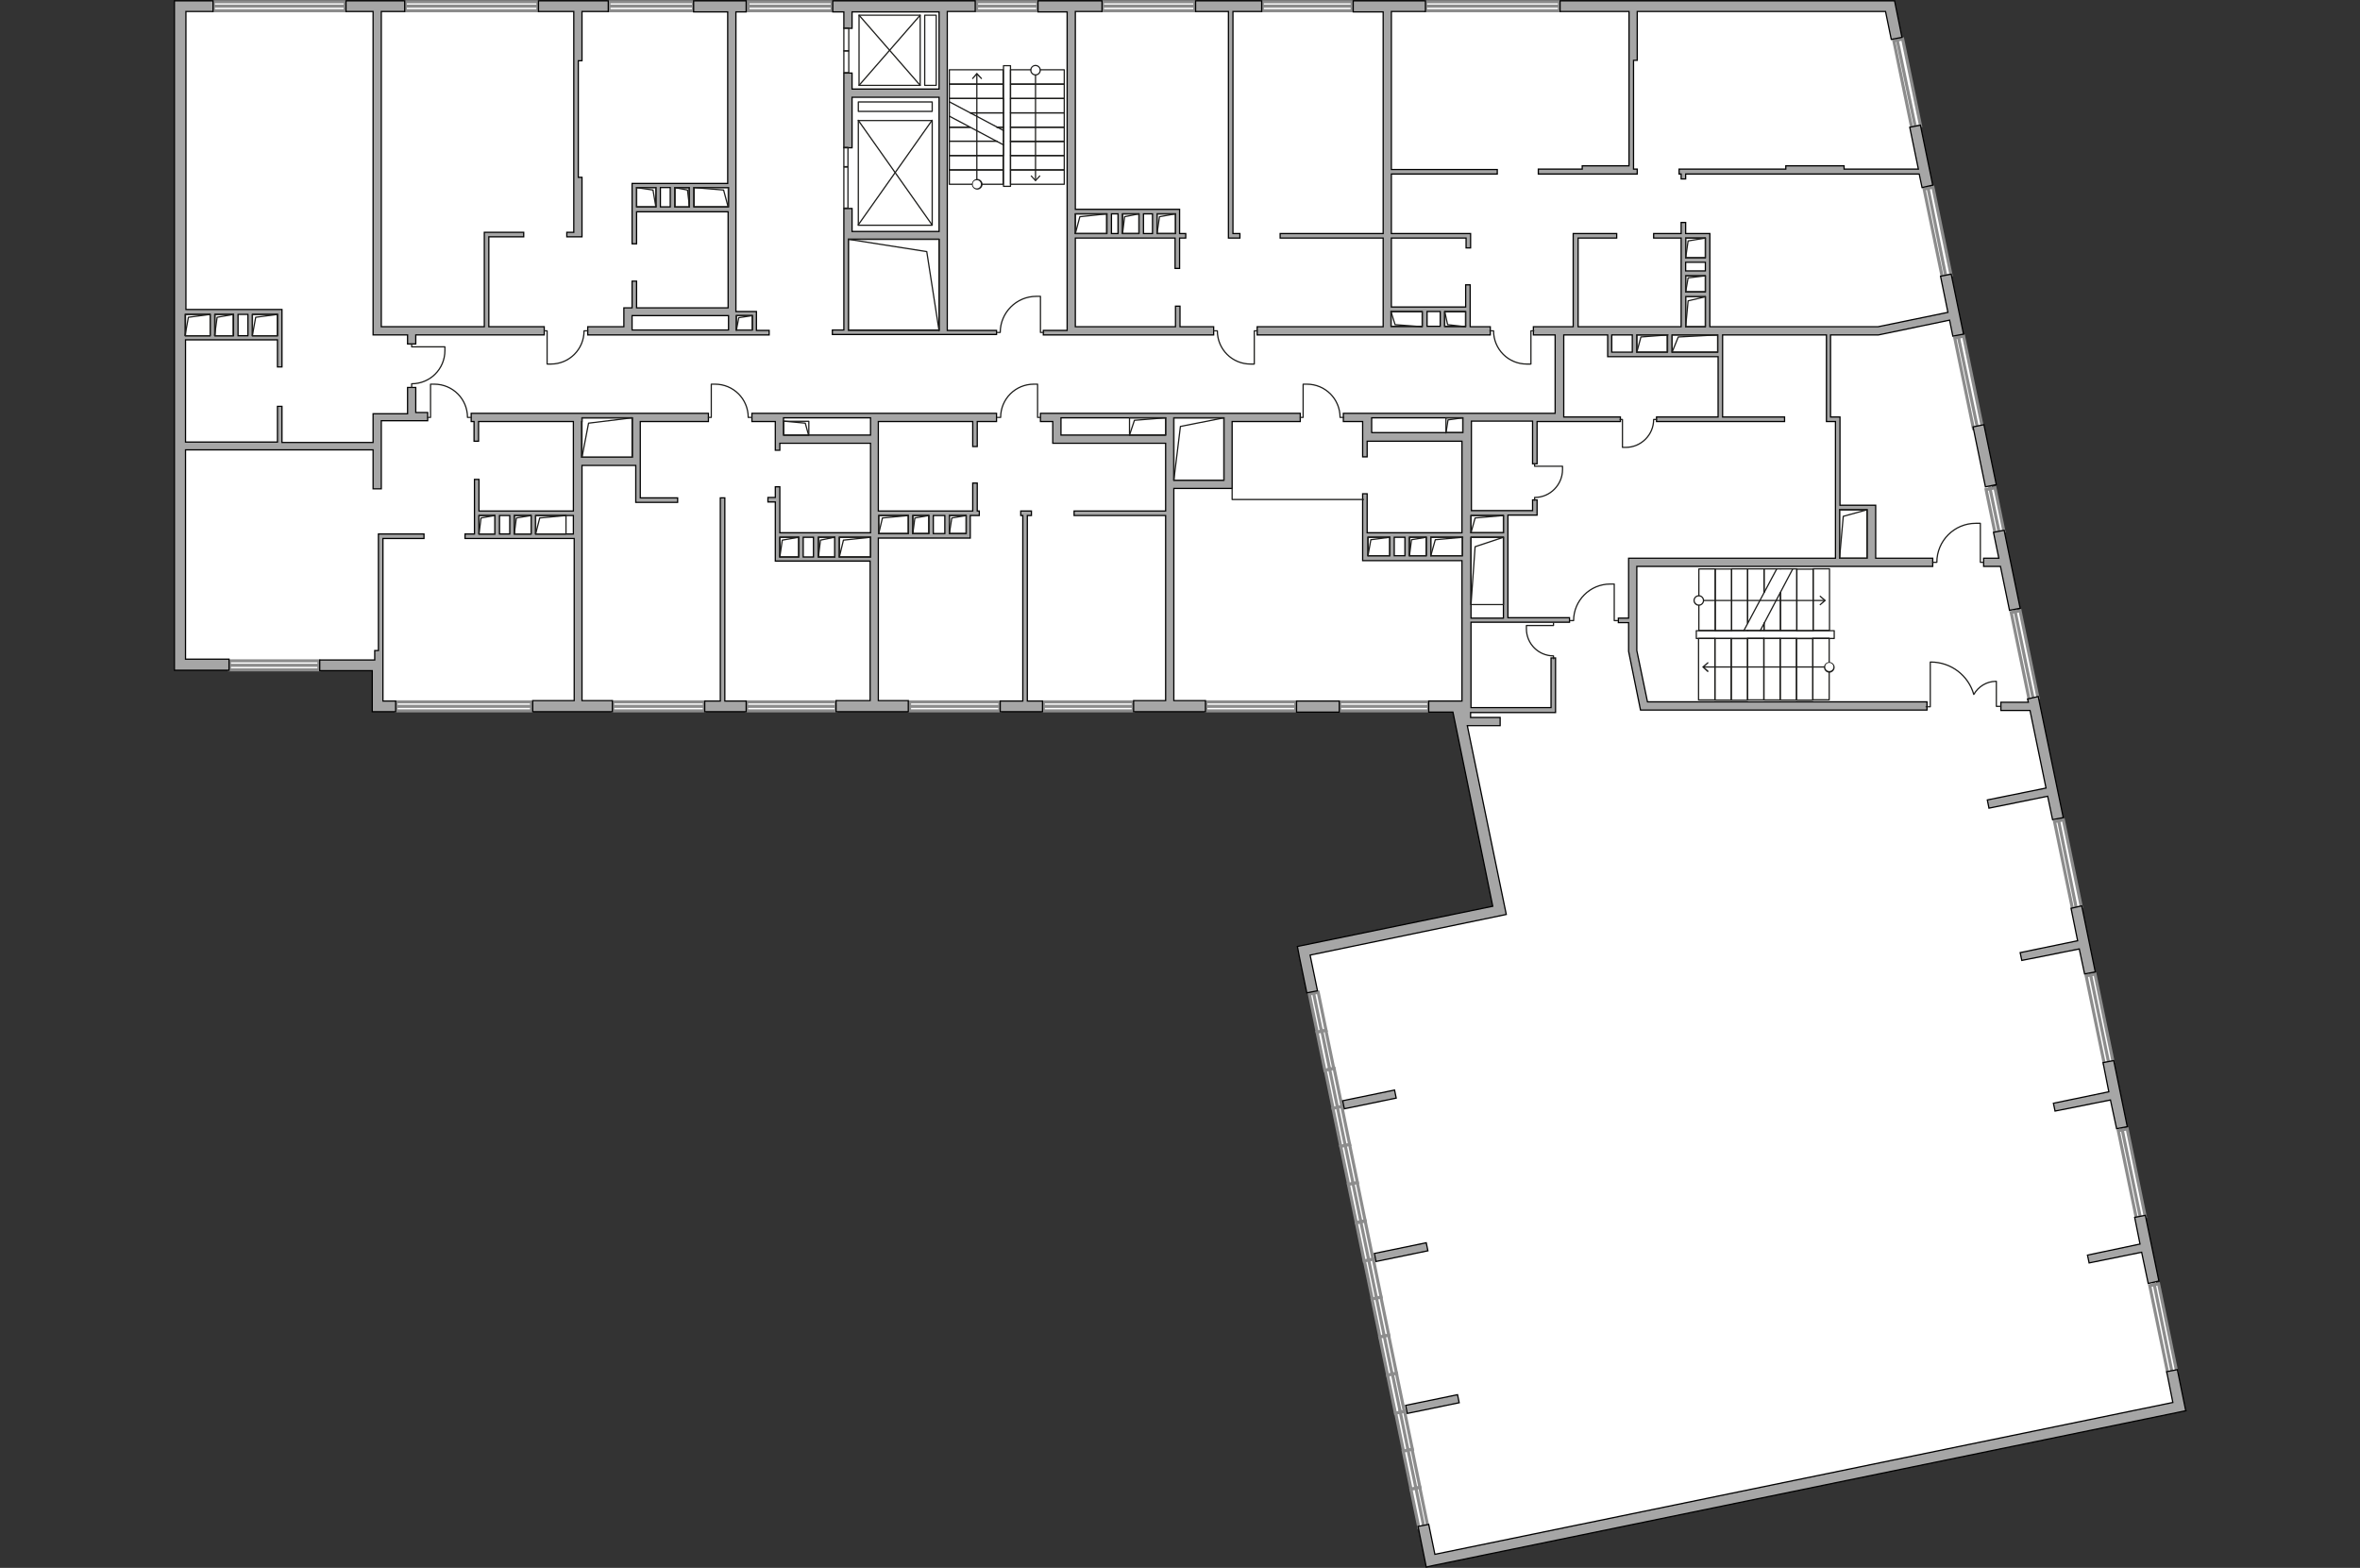 <?xml version="1.0" encoding="utf-8"?>
<!-- Generator: Adobe Illustrator 27.2.0, SVG Export Plug-In . SVG Version: 6.00 Build 0)  -->
<svg version="1.1" xmlns="http://www.w3.org/2000/svg" xmlns:xlink="http://www.w3.org/1999/xlink" x="0px" y="0px"
	 viewBox="0 0 575 382" style="enable-background:new 0 0 575 382;" xml:space="preserve">
<rect x="0" y="0" width="575" height="382" fill="#333333" stroke="none"/>
<style type="text/css">
	.st0{fill:#FFFFFF;}
	.st1{fill:#FFFFFF;stroke:#8C8C8C;stroke-width:0.75;stroke-linecap:round;stroke-miterlimit:10;}
	.st2{fill:#A6A6A6;stroke:#000000;stroke-width:0.3;stroke-miterlimit:22.926;}
	.st3{fill:none;stroke:#1D1D1B;stroke-width:0.3;stroke-linecap:round;stroke-linejoin:round;stroke-miterlimit:10;}
	.st4{fill:none;}
	.st5{fill:none;stroke:#1D1D1B;stroke-width:0.3;stroke-linecap:round;stroke-linejoin:round;}
	.st6{fill:#1D1D1B;}
</style>
<g id="bg">
	<polygon class="st0" points="43,0.6 460.8,0.6 531.5,342.3 348.6,380 317.8,231.1 365,221.1 355.7,171.6 92,171.6 91.1,161.6 
		43,161.6 	"/>
</g>
<g id="windows">
	<g>
		<rect x="55.9" y="161" class="st1" width="21.8" height="2.2"/>
		<line class="st1" x1="55.9" y1="162.1" x2="77.7" y2="162.1"/>
	</g>
	<g>
		<rect x="96.5" y="171" class="st1" width="33" height="2.2"/>
		<line class="st1" x1="96.5" y1="172.1" x2="129.6" y2="172.1"/>
	</g>
	<g>
		<rect x="149.3" y="171" class="st1" width="22.3" height="2.2"/>
		<line class="st1" x1="149.3" y1="172.1" x2="171.6" y2="172.1"/>
	</g>
	<g>
		<rect x="181.9" y="171" class="st1" width="21.8" height="2.2"/>
		<line class="st1" x1="181.9" y1="172.1" x2="203.7" y2="172.1"/>
	</g>
	<g>
		<rect x="221.6" y="171" class="st1" width="22" height="2.2"/>
		<line class="st1" x1="221.6" y1="172.1" x2="243.6" y2="172.1"/>
	</g>
	<g>
		<rect x="254.2" y="171" class="st1" width="21.9" height="2.2"/>
		<line class="st1" x1="254.2" y1="172.1" x2="276" y2="172.1"/>
	</g>
	<g>
		<rect x="293.8" y="171" class="st1" width="21.9" height="2.2"/>
		<line class="st1" x1="293.8" y1="172.1" x2="315.7" y2="172.1"/>
	</g>
	<g>
		<rect x="326.4" y="171" class="st1" width="21.7" height="2.2"/>
		<line class="st1" x1="326.4" y1="172.1" x2="348.1" y2="172.1"/>
	</g>
	<g>
		
			<rect x="316.3" y="245.2" transform="matrix(0.202 0.98 -0.98 0.202 497.574 -117.737)" class="st1" width="9.5" height="2.2"/>
		<line class="st1" x1="320" y1="241.7" x2="321.9" y2="250.9"/>
	</g>
	<g>
		
			<rect x="318.2" y="254.5" transform="matrix(0.202 0.98 -0.98 0.202 508.181 -112.2)" class="st1" width="9.5" height="2.2"/>
		<line class="st1" x1="322" y1="250.9" x2="323.9" y2="260.2"/>
	</g>
	<g>
		
			<rect x="320.1" y="263.7" transform="matrix(0.202 0.98 -0.98 0.202 518.814 -106.657)" class="st1" width="9.5" height="2.2"/>
		<line class="st1" x1="323.9" y1="260.2" x2="325.8" y2="269.5"/>
	</g>
	<g>
		
			<rect x="322" y="273" transform="matrix(0.202 0.98 -0.98 0.202 529.422 -101.12)" class="st1" width="9.5" height="2.2"/>
		<line class="st1" x1="325.8" y1="269.5" x2="327.7" y2="278.8"/>
	</g>
	<g>
		
			<rect x="323.9" y="282.3" transform="matrix(0.202 0.98 -0.98 0.202 540.044 -95.595)" class="st1" width="9.5" height="2.2"/>
		<line class="st1" x1="327.7" y1="278.8" x2="329.6" y2="288"/>
	</g>
	<g>
		
			<rect x="325.8" y="291.6" transform="matrix(0.202 0.98 -0.98 0.202 550.651 -90.058)" class="st1" width="9.5" height="2.2"/>
		<line class="st1" x1="329.6" y1="288.1" x2="331.5" y2="297.3"/>
	</g>
	<g>
		
			<rect x="327.8" y="300.9" transform="matrix(0.202 0.98 -0.98 0.202 561.284 -84.515)" class="st1" width="9.5" height="2.2"/>
		<line class="st1" x1="331.5" y1="297.4" x2="333.4" y2="306.6"/>
	</g>
	<g>
		
			<rect x="329.7" y="310.1" transform="matrix(0.202 0.98 -0.98 0.202 571.891 -78.978)" class="st1" width="9.5" height="2.2"/>
		<line class="st1" x1="333.4" y1="306.6" x2="335.3" y2="315.9"/>
	</g>
	<g>
		
			<rect x="331.6" y="319.4" transform="matrix(0.202 0.98 -0.98 0.202 582.484 -73.445)" class="st1" width="9.5" height="2.2"/>
		<line class="st1" x1="335.3" y1="315.9" x2="337.2" y2="325.2"/>
	</g>
	<g>
		
			<rect x="333.5" y="328.7" transform="matrix(0.202 0.98 -0.98 0.202 593.091 -67.908)" class="st1" width="9.5" height="2.2"/>
		<line class="st1" x1="337.2" y1="325.2" x2="339.1" y2="334.4"/>
	</g>
	<g>
		
			<rect x="335.4" y="338" transform="matrix(0.202 0.98 -0.98 0.202 603.725 -62.365)" class="st1" width="9.5" height="2.2"/>
		<line class="st1" x1="339.2" y1="334.5" x2="341.1" y2="343.7"/>
	</g>
	<g>
		
			<rect x="337.3" y="347.2" transform="matrix(0.202 0.98 -0.98 0.202 614.332 -56.828)" class="st1" width="9.5" height="2.2"/>
		<line class="st1" x1="341.1" y1="343.7" x2="343" y2="353"/>
	</g>
	<g>
		
			<rect x="339.2" y="356.5" transform="matrix(0.202 0.98 -0.98 0.202 624.896 -51.314)" class="st1" width="9.5" height="2.2"/>
		<line class="st1" x1="343" y1="353" x2="344.9" y2="362.2"/>
	</g>
	<g>
		
			<rect x="341.1" y="365.8" transform="matrix(0.202 0.98 -0.98 0.202 635.503 -45.776)" class="st1" width="9.5" height="2.2"/>
		<line class="st1" x1="344.9" y1="362.2" x2="346.8" y2="371.5"/>
	</g>
	<g>
		
			<rect x="52" y="0.4" transform="matrix(-1 -2.652231e-07 2.652231e-07 -1 136.088 3.017)" class="st1" width="32.1" height="2.2"/>
		<line class="st1" x1="84.1" y1="1.5" x2="52" y2="1.5"/>
	</g>
	<g>
		
			<rect x="98.8" y="0.4" transform="matrix(-1 -2.636383e-07 2.636383e-07 -1 229.848 3.017)" class="st1" width="32.3" height="2.2"/>
		<line class="st1" x1="131.1" y1="1.5" x2="98.8" y2="1.5"/>
	</g>
	<g>
		
			<rect x="148.4" y="0.4" transform="matrix(-1 -4.129202e-07 4.129202e-07 -1 317.371 3.017)" class="st1" width="20.6" height="2.2"/>
		<line class="st1" x1="169" y1="1.5" x2="148.4" y2="1.5"/>
	</g>
	<g>
		
			<rect x="182.2" y="0.4" transform="matrix(-1 -4.157251e-07 4.157251e-07 -1 384.949 3.017)" class="st1" width="20.5" height="2.2"/>
		<line class="st1" x1="202.7" y1="1.5" x2="182.2" y2="1.5"/>
	</g>
	<g>
		
			<rect x="237.8" y="0.4" transform="matrix(-1 -5.707543e-07 5.707543e-07 -1 490.628 3.017)" class="st1" width="14.9" height="2.2"/>
		<line class="st1" x1="252.8" y1="1.5" x2="237.8" y2="1.5"/>
	</g>
	<g>
		
			<rect x="268.7" y="0.4" transform="matrix(-1 -3.788927e-07 3.788927e-07 -1 559.812 3.017)" class="st1" width="22.5" height="2.2"/>
		<line class="st1" x1="291.2" y1="1.5" x2="268.7" y2="1.5"/>
	</g>
	<g>
		
			<rect x="307.6" y="0.4" transform="matrix(-1 -3.895135e-07 3.895135e-07 -1 637.051 3.017)" class="st1" width="21.9" height="2.2"/>
		<line class="st1" x1="329.5" y1="1.5" x2="307.6" y2="1.5"/>
	</g>
	<g>
		
			<rect x="347.4" y="0.4" transform="matrix(-1 -2.613148e-07 2.613148e-07 -1 727.332 3.018)" class="st1" width="32.6" height="2.2"/>
		<line class="st1" x1="380" y1="1.5" x2="347.4" y2="1.5"/>
	</g>
	<g>
		
			<rect x="516.1" y="322.1" transform="matrix(0.202 0.98 -0.98 0.202 737.334 -258.054)" class="st1" width="21.7" height="2.2"/>
		<line class="st1" x1="524.8" y1="312.6" x2="529.1" y2="333.8"/>
	</g>
	<g>
		
			<rect x="508.3" y="284.4" transform="matrix(0.202 0.98 -0.98 0.202 694.306 -280.541)" class="st1" width="21.8" height="2.2"/>
		<line class="st1" x1="517" y1="274.9" x2="521.4" y2="296.2"/>
	</g>
	<g>
		
			<rect x="500.5" y="246.8" transform="matrix(0.202 0.98 -0.98 0.202 651.202 -303.034)" class="st1" width="21.8" height="2.2"/>
		<line class="st1" x1="509.3" y1="237.2" x2="513.7" y2="258.6"/>
	</g>
	<g>
		
			<rect x="492.8" y="209.1" transform="matrix(0.202 0.98 -0.98 0.202 608.1 -325.444)" class="st1" width="21.7" height="2.2"/>
		<line class="st1" x1="501.5" y1="199.6" x2="505.8" y2="220.9"/>
	</g>
	<g>
		
			<rect x="482.3" y="158.2" transform="matrix(0.202 0.98 -0.98 0.202 549.786 -355.835)" class="st1" width="21.7" height="2.2"/>
		<line class="st1" x1="490.9" y1="148.6" x2="495.3" y2="169.9"/>
	</g>
	<g>
		
			<rect x="480.5" y="122.9" transform="matrix(0.202 0.98 -0.98 0.202 509.44 -376.872)" class="st1" width="10.8" height="2.2"/>
		<line class="st1" x1="484.8" y1="118.7" x2="487" y2="129.3"/>
	</g>
	<g>
		
			<rect x="468.2" y="91.7" transform="matrix(0.202 0.98 -0.98 0.202 473.709 -395.467)" class="st1" width="22.5" height="2.2"/>
		<line class="st1" x1="477.1" y1="81.8" x2="481.7" y2="103.8"/>
	</g>
	<g>
		
			<rect x="461" y="55.1" transform="matrix(0.202 0.98 -0.98 0.202 431.829 -417.292)" class="st1" width="21.8" height="2.2"/>
		<line class="st1" x1="469.7" y1="45.5" x2="474" y2="66.9"/>
	</g>
	<g>
		
			<rect x="453.6" y="18.9" transform="matrix(0.202 0.98 -0.98 0.202 390.47 -438.849)" class="st1" width="21.6" height="2.2"/>
		<line class="st1" x1="462.2" y1="9.5" x2="466.6" y2="30.6"/>
	</g>
</g>
<g id="plan">
	<g>
		<rect x="315.9" y="170.8" class="st2" width="10.4" height="2.7"/>
		<path class="st2" d="M367,222.8l-0.5-2.4h0l-9-43.6h0.8h7.2v-2h-7.2v-1.2H379v-0.8v-0.4v-12.1h-1.1v12.1h-19.5v-20.8h24v-1.1h-15
			v-25h7.1v-0.7v-0.4v-2.6h-1.1v2.6h-14.9v-21.8h14.9V113h1.1v-10.3h5.9h0.6h13.8v-1.1h-13.8v-0.9V81.6h10.7v4.2v0.9v0.2h26.9v14.7
			h-15v1.1h15h1.1h15.1v-1.1h-15.1v-20h25.3v20v1.1h1.1h1.1V136h-50.4v1v1v12.6h-2.5v1.1h2.5v7l2.9,14.3h69.8v-2h-68.1l-2.6-12.5
			V138h72.1v-2h-13.9v-12.9h-0.3h-1.7h-6.7v-20.4v-0.2v-0.9H446v-20h11.7l0,0l0,0L475,78l0.8,3.9l2.6-0.5l-3-14.6l-2.6,0.5l1.8,8.8
			l-17,3.5l0,0h-41V56.9h-0.4h-0.7h-4.8v-2.7h-1.1v2.7h-6.7V58h6.7v21.6h-25.1V58h9.4v-1.1h-9.4h-0.8h-0.4v22.7h-9.7v2h5.3v19.1
			h-20.6h-1.5h-0.4h-0.2h-22.2h-0.9h-1.1h-4.7v2h4.7v4.3v0.5v3.8h1.1v-3.8h0.9h22.2v22.3h-23.1v-9.5h-1.1v15.2v0.4v0.7h24.2v34.2
			h-8.1v2.7h5.9l9.7,47.3l-47.6,9.8l0.5,2.6h0l1.8,8.7l2.6-0.5l-1.8-8.7L367,222.8z M454.9,124.2V136h-6.7v-11.8H454.9z M392.7,81.6
			h5v4.2h-5V81.6z M398.8,81.6h7.4v4.2h-7.4V81.6z M418.5,85.8h-11.1v-4.2h11.1V85.8z M410.7,63.9h4.8v2.1h-4.8V63.9z M410.7,67.2
			h4.8v3.9h-4.8V67.2z M415.5,58v4.8h-4.8V58H415.5z M410.7,72.3h4.8v7.3h-4.8V72.3z M358.4,150.6v-19.7h7.9v19.7H358.4z
			 M366.3,125.6v4.2h-7.9v-4.2H366.3z M334.2,105.5v-2.8v-0.9h22.2v3.6H334.2z M343.4,130.9h4.1v4.5h-4.1V130.9z M342.3,135.4h-2.6
			v-4.5h2.6V135.4z M333.3,130.9h5.3v4.5h-5.3V130.9z M348.6,135.4v-4.5h7.7v4.5H348.6z"/>
		<polygon class="st2" points="532.6,343.7 532.5,343.5 530.5,333.7 527.9,334.2 529.4,341.7 349.6,378.7 348.1,371.4 345.5,371.9 
			347.5,381.8 349.3,381.4 349.3,381.4 		"/>
		<polygon class="st2" points="487,136 483.3,136 483.3,138 487.4,138 489.6,148.7 492.2,148.2 488.3,129.2 485.7,129.7 		"/>
		
			<rect x="481.9" y="103.8" transform="matrix(0.98 -0.202 0.202 0.98 -12.503 99.635)" class="st2" width="2.7" height="14.9"/>
		<path class="st2" d="M316.8,102.7v-2h-16.6h-0.7h-1.3H286h-0.8h-0.5H284h-25.5h-0.6h-0.1h-1.3h-3v2h3v5.3h1.7h0.3H284v16.5h-22.3
			v1.1H284v45.1h-7.8v2.7h17.5v-2.7H286V119h12.2h0.5h1.5v-16.3H316.8z M258.5,106v-4.2H284v4.2H258.5z M298.2,117H286v-15.2h12.2
			v0.9V117z"/>
		<path class="st2" d="M213.1,100.7h-0.5h-0.5h-21.2h-1h-1h-5.7v2h5.7v4.9v0.4v1.7h1.1V108h0.9h21.2v21.8H190v-11.2h-1.1v2.6h-1.8
			v1.1h1.8v14.4h0.8h0.3h4.6h1.1h2.5h1.1h4h1.1h7.6v34h-8.3v2.7h17.6v-2.7h-7.3v-39.6h7.2h1.1h3.9h1.1h2.8h1.1h4.1h0.4h0.7v-5.5h2.2
			v-1.1h-0.5v-6.8h-1.1v6.8h-23v-21.8h23v6.1h1.1v-6.1h4.7v-2h-28.9H213.1z M190.9,106v-3.3v-0.9h21.2v4.2H190.9z M190,135.7v-4.8
			h4.6v4.8H190z M195.7,135.7v-4.8h2.5v4.8H195.7z M199.4,135.7v-4.8h4v4.8H199.4z M204.5,135.7v-4.8h7.6v4.8H204.5z M222.4,130
			v-4.4h3.9v4.4H222.4z M227.4,130v-4.4h2.8v4.4H227.4z M235.4,130h-4.1v-4.4h4.1V130z M221.3,125.6v4.4h-7.2v-4.4H221.3z"/>
		<path class="st2" d="M101.3,94.4h-2v6.4h-6.4h-2v2v5H68.7V99h-1.1v8.7H45.2V82.8h22.4v6.6h1.1v-6.6v-1.1v-6.3h-1.1v0h-6.1h-1.1H58
			h-1.1h-4.5h-1.1h-6V2.8h6.6V0.2h-9.4v1.7v0.9v157.9v1.8v0.8h13.3v-2.7H45.2v-51h45.7v9.5h2v-16.6h11.3v-2h-2.9V94.4z M67.6,76.6
			v5.2h-6.1v-5.2H67.6z M60.4,76.6v5.2H58v-5.2H60.4z M56.9,76.6v5.2h-4.5v-5.2H56.9z M51.2,76.6v5.2h-6v-5.2H51.2z"/>
		<polygon class="st2" points="90.9,79.6 90.9,81.6 92.9,81.6 99.3,81.6 99.3,83.8 101.3,83.8 101.3,81.6 132.6,81.6 132.6,79.6 
			119.1,79.6 119.1,57.7 127.6,57.7 127.6,56.6 119.1,56.6 118.7,56.6 118,56.6 118,79.6 92.9,79.6 92.9,2.8 98.6,2.8 98.6,0.2 
			84.3,0.2 84.3,2.8 90.9,2.8 		"/>
		<path class="st2" d="M143.2,79.6v2h8.8h2v0h23.4v0h2v0h8v-1.1h-3.1v-3.5v-1.1h-1.1h-3.9v-73h2.5V0.2h-12.8v2.7h8.3v41.8h-22.3
			h-0.4H154v5.8v1.1v7.8h1.1v-7.8h22.3v23.4h-22.3v-6.5H154v6.5h-1h-1v4.6H143.2z M183.3,76.9v3.5h-3.9v-3.5H183.3z M164.4,45.7h3.5
			v4.7h-3.5V45.7z M163.3,50.4h-2.4v-4.7h2.4V50.4z M155.1,45.7h4.7v4.7h-4.7V45.7z M169.1,50.4v-4.7h8.4v4.7H169.1z M154,76.9h22.8
			h0.7v3.5H154v-0.9V76.9z"/>
		<polygon class="st2" points="139.8,13.8 139.8,14.8 139.8,43.2 139.8,43.9 139.8,56.6 138.1,56.6 138.1,57.7 139.8,57.7 
			141.8,57.7 141.8,56.6 141.8,43.2 140.9,43.2 140.9,14.8 141.8,14.8 141.8,2.8 148.2,2.8 148.2,0.2 131.2,0.2 131.2,2.8 
			139.8,2.8 		"/>
		<path class="st2" d="M260,79.6v0.9h-5.8v1.1h5.8h2.5h33.2v-2h-8.2v-5h-1.1v5H262V58h24.3v7.4h1.1V58h1.5v-1.1h-1.5v-4.8v-0.8V51
			H262V2.8h6.5V0.2h-15.6v2.7h7.1V79.6z M277.5,56.9h-4v-4.8h4V56.9z M278.6,52.1h2.2v4.8h-2.2V52.1z M272.4,56.9h-1.6v-4.8h1.6
			V56.9z M286.4,56.9h-4.5v-4.8h4.5V56.9z M269.7,52.1v4.8H262v-4.8H269.7z"/>
		<path class="st2" d="M336.9,79.6h-30.6v2h56.8v-2h-4.9V69.4h-1.1v5.4H352h-1.1h-3.2h-1.1h-7.6V58h18.2v2.4h1.1V58v-1.1h-1.1h-18.2
			V42.4h25.8v-1.1h-25.8V2.8h8.3V0.2h-17.6v2.7h7.3v54h-25.1V58h25.1V79.6z M357.1,75.9v3.6H352v-3.6H357.1z M350.9,75.9v3.6h-3.2
			v-3.6H350.9z M346.5,75.9v3.6h-7.6v-3.6H346.5z"/>
		<polygon class="st2" points="492.2,232.1 492.6,234 506.6,231.2 507.9,237.3 510.5,236.8 507.2,220.7 504.6,221.3 506.2,229.2 		
			"/>
		<polygon class="st2" points="500.3,268.8 500.7,270.7 514.2,268 515.7,275 518.3,274.5 515,258.4 512.4,258.9 513.8,266 		"/>
		<polygon class="st2" points="508.6,305.8 509,307.7 521.8,305.1 523.4,312.7 526,312.1 522.7,296.1 520.1,296.6 521.4,303.1 		"/>
		
			<rect x="342.2" y="341.1" transform="matrix(0.98 -0.202 0.202 0.98 -61.779 77.255)" class="st2" width="12.9" height="2"/>
		
			<rect x="334.6" y="304.1" transform="matrix(0.98 -0.202 0.202 0.98 -54.481 74.963)" class="st2" width="12.9" height="2"/>
		
			<rect x="326.9" y="266.9" transform="matrix(0.98 -0.202 0.202 0.98 -47.144 72.657)" class="st2" width="12.9" height="2"/>
		<polygon class="st2" points="487.5,171.1 487.5,173.1 494.6,173.1 498.5,192 484.2,194.9 484.6,196.9 498.9,194 500.1,199.7 
			502.7,199.2 496.6,169.7 494,170.3 494.2,171.1 		"/>
		<polygon class="st2" points="92.8,130.1 92.2,130.1 92.2,158.5 91.3,158.5 91.3,160.8 90.7,160.8 77.9,160.8 77.9,163.4 
			90.7,163.4 90.7,170.8 90.7,173.4 93.3,173.4 96.4,173.4 96.4,170.8 93.3,170.8 93.3,163.4 93.3,162.6 93.3,161.8 93.3,160.8 
			93.3,158.5 93.3,131.2 103.3,131.2 103.3,130.1 93.3,130.1 		"/>
		<path class="st2" d="M156,113.4v-0.1v-0.6v-1.3v-8.7h16.6v-2H156h-0.8H154h-12.3h-0.9h-1.1h-24.9v2h0.7v4.8h1.1v-4.8h23.1v21.8
			h-9.2h-1.1h-4.1h-1.1h-2.5h-1.1h-3.9v-7.7h-1.1v13.3h-2.3v1.1h26.6v39.5h-10.1v2.7h19.4v-2.7h-7.4v-57.3h13.1v9h0.1h1h9.1v-1.1
			H156V113.4z M129.4,125.6v4.5h-4.1v-4.5H129.4z M124.2,125.6v4.5h-2.5v-4.5H124.2z M116.7,125.6h3.9v4.5h-3.9V125.6z M130.5,130.1
			v-4.5h9.2v4.5H130.5z M141.8,102.7v-0.9H154v0.9v8.7h-12.3V102.7z"/>
		<polygon class="st2" points="176.6,121.3 175.5,121.3 175.5,170.8 171.7,170.8 171.7,173.4 181.8,173.4 181.8,170.8 176.6,170.8 
					"/>
		<polygon class="st2" points="449.3,41.2 449.3,40.4 435.1,40.4 435.1,41.2 409.1,41.2 409.1,42.4 409.6,42.4 409.6,43.6 
			410.7,43.6 410.7,42.4 435.1,42.4 449.3,42.4 467.6,42.4 468.3,45.7 470.9,45.1 467.9,30.5 465.3,31 467.4,41.2 		"/>
		<polygon class="st2" points="397.9,42.4 398.9,42.4 398.9,41.2 398,41.2 398,14.7 398.9,14.7 398.9,2.8 459.4,2.8 460.8,9.6 
			463.4,9.1 461.6,0.2 458.9,0.2 380.1,0.2 380.1,2.8 396.9,2.8 396.9,14.4 396.9,14.7 396.9,40.4 385.5,40.4 385.5,41.2 
			374.8,41.2 374.8,42.4 385.5,42.4 		"/>
		<polygon class="st2" points="299.3,58 299.8,58 300.4,58 302.1,58 302.1,56.9 300.4,56.9 300.4,2.8 307.4,2.8 307.4,0.2 
			291.3,0.2 291.3,2.8 299.3,2.8 		"/>
		<polygon class="st2" points="250.3,125.6 251.3,125.6 251.3,124.5 248.7,124.5 248.7,125.6 249.2,125.6 249.2,170.8 243.7,170.8 
			243.7,173.4 254,173.4 254,170.8 250.3,170.8 		"/>
		<path class="st2" d="M242.7,80.5h-11.9V2.8h6.8V0.2h-34.7v2.7h2.7v4h2v-4h21.2v18.8h-21.2v-3.9h-2v3.9v2v12.3h2V23.7h21.2v32.7
			h-21.2v-5.6h-2v5.5v0.1V58v0.3v22.1h-2.8v1.1h40V80.5z M206.7,58.3h22.1v22.1h-22.1V58.3z"/>
	</g>
	<path class="st3" d="M100.3,83.8v0.7l8.1,0v0.9c0,4.5-3.6,8.1-8.1,8.1h0v0.9"/>
	<path class="st3" d="M104.2,101.7l0.7,0l0-8.1h0.9c4.5,0,8.1,3.6,8.1,8.1v0h0.9"/>
	<path class="st3" d="M172.6,101.7l0.7,0v-8.1h0.9c4.5,0,8.1,3.6,8.1,8.1v0h0.9"/>
	<path class="st3" d="M316.8,101.7l0.7,0v-8.1h0.9c4.5,0,8.1,3.6,8.1,8.1v0h0.9"/>
	<path class="st3" d="M373.7,80.6H373v8.1H372c-4.5,0-8.1-3.6-8.1-8.1v0h-0.9"/>
	<path class="st3" d="M306.3,80.6h-0.7v8.1h-0.9c-4.5,0-8.1-3.6-8.1-8.1v0h-0.9"/>
	<path class="st3" d="M253.5,101.7l-0.7,0v-8.1h-0.9c-4.5,0-8.1,3.6-8.1,8.1v0h-0.9"/>
	<path class="st3" d="M254.3,81h-0.8l0-8.8h-1c-4.9,0-8.8,4-8.8,8.8v0h-0.9"/>
	<path class="st3" d="M132.6,80.6l0.7,0v8.1h0.9c4.5,0,8.1-3.6,8.1-8.1v0h0.9"/>
	<path class="st3" d="M373.9,113v0.6l6.8,0v0.8c0,3.7-3,6.8-6.8,6.8h0v0.7"/>
	<path class="st3" d="M394.7,102.2h0.6v6.8h0.8c3.7,0,6.8-3,6.8-6.8v0h0.7"/>
	<path class="st3" d="M483.3,137h-0.8v-9.5h-1.1c-5.3,0-9.5,4.3-9.5,9.5v0h-1"/>
	<path class="st3" d="M394.1,151.2h-0.8v-8.9h-1c-4.9,0-8.9,4-8.9,8.9v0h-0.9"/>
	<path class="st3" d="M378.5,151.8v0.6h-6.6v0.8c0,3.7,3,6.6,6.6,6.6l0,0v0.7"/>
	<path class="st3" d="M487.5,172.1h-1.1l0-6.1h-0.1c-2.3,0-4.3,1.3-5.4,3.2l0,0c-1.3-4.6-5.5-7.9-10.5-7.9h-0.1v10.9h-1"/>
	<g>
		<rect x="205.6" y="6.8" class="st3" width="1.2" height="5.6"/>
		<rect x="205.6" y="12.4" class="st3" width="1.2" height="5.3"/>
	</g>
	<g>
		<rect x="205.6" y="35.9" class="st3" width="1" height="4.7"/>
		<rect x="205.6" y="40.7" class="st3" width="1" height="10"/>
	</g>
	<g>
		<g>
			
				<rect x="209.1" y="29.3" transform="matrix(-1 -1.224647e-16 1.224647e-16 -1 436.225 84.174)" class="st3" width="18" height="25.5"/>
			<line class="st3" x1="227.1" y1="54.8" x2="209.1" y2="29.3"/>
			<line class="st3" x1="209.1" y1="54.8" x2="227.1" y2="29.3"/>
		</g>
		
			<rect x="209.1" y="24.8" transform="matrix(-1 -1.224647e-16 1.224647e-16 -1 436.225 51.94)" class="st3" width="18" height="2.3"/>
		
			<rect x="207.6" y="23.7" transform="matrix(-1 -1.224647e-16 1.224647e-16 -1 436.395 79.909)" class="st4" width="21.2" height="32.6"/>
	</g>
	<g>
		<g>
			<rect x="209.3" y="3.7" class="st3" width="14.9" height="17.1"/>
			<line class="st3" x1="209.3" y1="3.7" x2="224.2" y2="20.8"/>
			<line class="st3" x1="224.2" y1="3.7" x2="209.3" y2="20.8"/>
		</g>
		<rect x="225.3" y="3.7" class="st3" width="2.8" height="17.1"/>
		<rect x="207.6" y="2.8" class="st4" width="21.2" height="18.8"/>
	</g>
	<g>
		<polyline class="st3" points="45.1,81.7 45.9,77.3 51.2,76.6 		"/>
		<rect x="45.1" y="76.6" class="st3" width="6.1" height="5.2"/>
	</g>
	<g>
		<polyline class="st3" points="52.3,81.7 52.9,77.3 56.9,76.6 		"/>
		<rect x="52.3" y="76.6" class="st3" width="4.5" height="5.2"/>
	</g>
	<g>
		<polyline class="st3" points="61.5,81.7 62.3,77.3 67.6,76.6 		"/>
		<rect x="61.5" y="76.6" class="st3" width="6.1" height="5.2"/>
	</g>
	<g>
		<polyline class="st3" points="169.1,45.7 176.3,46.3 177.4,50.4 		"/>
		
			<rect x="170.9" y="43.9" transform="matrix(7.898703e-07 1 -1 7.898703e-07 221.331 -125.199)" class="st3" width="4.7" height="8.4"/>
	</g>
	<g>
		<polyline class="st3" points="164.4,45.7 167.5,46.3 168,50.4 		"/>
		
			<rect x="163.9" y="46.3" transform="matrix(3.340945e-07 1 -1 3.340945e-07 214.279 -118.147)" class="st3" width="4.7" height="3.5"/>
	</g>
	<g>
		<polyline class="st3" points="155.1,45.7 159.1,46.3 159.8,50.4 		"/>
		
			<rect x="155.1" y="45.7" transform="matrix(4.422960e-07 1 -1 4.422960e-07 205.52 -109.388)" class="st3" width="4.7" height="4.7"/>
	</g>
	<g>
		<polyline class="st3" points="130.5,130.1 131.5,126.2 137.9,125.6 		"/>
		<rect x="130.5" y="125.6" class="st3" width="7.4" height="4.5"/>
	</g>
	<g>
		<polyline class="st3" points="125.3,130.1 125.8,126.2 129.4,125.6 		"/>
		<rect x="125.3" y="125.6" class="st3" width="4.1" height="4.5"/>
	</g>
	<g>
		<polyline class="st3" points="116.7,130.1 117.2,126.2 120.5,125.6 		"/>
		<rect x="116.7" y="125.6" class="st3" width="3.9" height="4.5"/>
	</g>
	<g>
		<polyline class="st3" points="141.8,111.4 143.4,103.1 154,101.8 		"/>
		<rect x="141.8" y="101.8" class="st3" width="12.3" height="9.6"/>
	</g>
	<g>
		<polyline class="st3" points="179.4,80.5 180,77.4 183.3,76.9 		"/>
		<rect x="179.4" y="76.9" class="st3" width="3.9" height="3.5"/>
	</g>
	<g>
		<polyline class="st3" points="190.9,102.6 196.2,103.1 197,106 		"/>
		
			<rect x="192.3" y="101.2" transform="matrix(1.597701e-06 1 -1 1.597701e-06 298.267 -89.655)" class="st3" width="3.4" height="6.1"/>
	</g>
	<g>
		<polyline class="st3" points="204.5,135.7 205.5,131.6 212.1,130.9 		"/>
		<rect x="204.5" y="130.9" class="st3" width="7.6" height="4.8"/>
	</g>
	<g>
		<polyline class="st3" points="199.4,135.7 199.9,131.6 203.3,130.9 		"/>
		<rect x="199.4" y="130.9" class="st3" width="4" height="4.8"/>
	</g>
	<g>
		<polyline class="st3" points="190,135.7 190.6,131.6 194.6,130.9 		"/>
		<rect x="190" y="130.9" class="st3" width="4.6" height="4.8"/>
	</g>
	<g>
		<polyline class="st3" points="214.1,130 215,126.2 221.3,125.6 		"/>
		<rect x="214.1" y="125.6" class="st3" width="7.2" height="4.4"/>
	</g>
	<g>
		<polyline class="st3" points="222.4,130 222.9,126.2 226.3,125.6 		"/>
		<rect x="222.4" y="125.6" class="st3" width="3.9" height="4.4"/>
	</g>
	<g>
		<polyline class="st3" points="231.3,130 231.9,126.2 235.4,125.6 		"/>
		<rect x="231.3" y="125.6" class="st3" width="4.1" height="4.4"/>
	</g>
	<g>
		<polyline class="st3" points="275.2,106 276.4,102.4 284,101.8 		"/>
		<rect x="275.2" y="101.8" class="st3" width="8.8" height="4.2"/>
	</g>
	<g>
		<polyline class="st3" points="286,117 287.6,103.9 298.2,101.8 		"/>
		<rect x="286" y="101.8" class="st3" width="12.2" height="15.2"/>
	</g>
	<g>
		<polyline class="st3" points="348.6,135.4 349.7,131.5 356.4,130.9 		"/>
		<rect x="348.6" y="130.9" class="st3" width="7.7" height="4.5"/>
	</g>
	<g>
		<polyline class="st3" points="343.4,135.4 343.9,131.5 347.5,130.9 		"/>
		<rect x="343.4" y="130.9" class="st3" width="4.1" height="4.5"/>
	</g>
	<g>
		<polyline class="st3" points="352.3,105.5 352.8,102.3 356.4,101.8 		"/>
		<rect x="352.3" y="101.8" class="st3" width="4.1" height="3.6"/>
	</g>
	<g>
		<polyline class="st3" points="333.3,135.4 334,131.5 338.6,130.9 		"/>
		<rect x="333.3" y="130.9" class="st3" width="5.3" height="4.5"/>
	</g>
	<g>
		<polyline class="st3" points="358.4,147.3 359.4,133.2 366.3,130.9 		"/>
		<rect x="358.4" y="130.9" class="st3" width="7.9" height="16.4"/>
	</g>
	<g>
		<polyline class="st3" points="358.4,129.8 359.4,126.2 366.3,125.6 		"/>
		<rect x="358.4" y="125.6" class="st3" width="7.9" height="4.2"/>
	</g>
	<g>
		<polyline class="st3" points="262,56.9 263.1,52.8 269.7,52.1 		"/>
		<rect x="262" y="52.1" class="st3" width="7.6" height="4.8"/>
	</g>
	<g>
		<polyline class="st3" points="273.5,56.9 274,52.8 277.5,52.1 		"/>
		<rect x="273.5" y="52.1" class="st3" width="4" height="4.8"/>
	</g>
	<g>
		<polyline class="st3" points="281.9,56.9 282.5,52.8 286.4,52.1 		"/>
		<rect x="281.9" y="52.1" class="st3" width="4.5" height="4.8"/>
	</g>
	<g>
		<polyline class="st3" points="206.7,58.3 225.8,61.3 228.8,80.6 		"/>
		
			<rect x="206.6" y="58.4" transform="matrix(1.052981e-06 1 -1 1.052981e-06 287.2 -148.306)" class="st3" width="22.2" height="22.1"/>
	</g>
	<g>
		<polyline class="st3" points="346.5,79.6 339.9,79.1 338.9,75.9 		"/>
		
			<rect x="340.9" y="74" transform="matrix(-9.335359e-07 -1 1 -9.335359e-07 264.94 420.455)" class="st3" width="3.6" height="7.6"/>
	</g>
	<g>
		<polyline class="st3" points="357.1,79.6 352.7,79.1 352,75.9 		"/>
		
			<rect x="352.7" y="75.2" transform="matrix(-6.291577e-07 -1 1 -6.291577e-07 276.765 432.28)" class="st3" width="3.6" height="5.1"/>
	</g>
	<g>
		<polyline class="st3" points="410.7,79.6 411.3,73.3 415.5,72.3 		"/>
		<rect x="410.7" y="72.3" class="st3" width="4.8" height="7.3"/>
	</g>
	<g>
		<polyline class="st3" points="410.7,71.1 411.3,67.7 415.5,67.2 		"/>
		<rect x="410.7" y="67.2" class="st3" width="4.8" height="3.9"/>
	</g>
	<g>
		<polyline class="st3" points="410.7,62.8 411.3,58.7 415.5,58 		"/>
		<rect x="410.7" y="58" class="st3" width="4.8" height="4.8"/>
	</g>
	<g>
		<polyline class="st3" points="398.8,85.8 399.8,82.1 406.4,81.6 		"/>
		<rect x="398.8" y="81.6" class="st3" width="7.5" height="4.2"/>
	</g>
	<g>
		<polyline class="st3" points="448.2,136 449.1,125.8 454.9,124.2 		"/>
		<rect x="448.2" y="124.2" class="st3" width="6.7" height="11.8"/>
	</g>
	<g>
		<polyline class="st3" points="407.4,85.8 408.9,82.1 418.5,81.6 		"/>
		<rect x="407.4" y="81.6" class="st3" width="11.1" height="4.2"/>
	</g>
	<g>
		<rect x="246.2" y="41.4" class="st3" width="13.1" height="3.5"/>
		<rect x="246.2" y="37.9" class="st3" width="13.1" height="3.5"/>
		<rect x="246.2" y="34.4" class="st3" width="13.1" height="3.5"/>
		<rect x="231.3" y="41.4" class="st3" width="13.1" height="3.5"/>
		<rect x="231.3" y="37.9" class="st3" width="13.1" height="3.5"/>
		<polyline class="st3" points="242.9,34.4 231.3,34.4 231.3,37.9 244.5,37.9 244.5,34.4 		"/>
		<polyline class="st3" points="244.5,34.4 244.5,31 242.9,31 		"/>
		<polyline class="st3" points="236.3,31 231.3,31 231.3,34.4 242.9,34.4 		"/>
		<polyline class="st3" points="231.3,27.5 231.3,31 236.3,31 		"/>
		<polyline class="st3" points="242.9,31 244.5,31 244.5,27.5 236.4,27.5 		"/>
		<rect x="246.2" y="31" class="st3" width="13.1" height="3.5"/>
		<rect x="246.2" y="27.5" class="st3" width="13.1" height="3.5"/>
		<rect x="246.2" y="24" class="st3" width="13.1" height="3.5"/>
		<rect x="246.2" y="20.5" class="st3" width="13.1" height="3.5"/>
		<rect x="246.2" y="17" class="st3" width="13.1" height="3.5"/>
		<polyline class="st3" points="236.4,27.5 244.5,27.5 244.5,24 231.3,24 231.3,27.5 		"/>
		<rect x="231.3" y="20.5" class="st3" width="13.1" height="3.5"/>
		<rect x="231.3" y="17" class="st3" width="13.1" height="3.5"/>
		<line class="st3" x1="231.3" y1="28.3" x2="244.5" y2="35.3"/>
		<line class="st3" x1="231.3" y1="24.8" x2="244.5" y2="31.8"/>
		<g>
			<g>
				<line class="st5" x1="252.3" y1="17.1" x2="252.3" y2="43.9"/>
				<g>
					<g>
						<circle class="st0" cx="252.3" cy="17.1" r="1.1"/>
						<path class="st6" d="M251,17.1c0,0.7,0.6,1.3,1.3,1.3c0.7,0,1.3-0.6,1.3-1.3s-0.6-1.3-1.3-1.3S251,16.4,251,17.1
							S251,16.4,251,17.1z M253.3,17.1c0,0.5-0.4,1-1,1c-0.5,0-1-0.4-1-1s0.4-1,1-1C252.8,16.1,253.3,16.5,253.3,17.1
							S253.3,16.5,253.3,17.1z"/>
					</g>
				</g>
				<g>
					<polygon class="st6" points="251.1,42.9 251.3,42.7 252.3,43.8 253.3,42.7 253.5,42.9 252.3,44.2 					"/>
				</g>
			</g>
		</g>
		<g>
			<g>
				<line class="st5" x1="238" y1="18.1" x2="238" y2="44.9"/>
				<g>
					<polygon class="st6" points="236.8,19.1 237,19.3 238,18.2 239.1,19.3 239.3,19.1 238,17.7 					"/>
				</g>
				<g>
					<g>
						<circle class="st0" cx="238" cy="44.9" r="1.1"/>
						<path class="st6" d="M236.8,44.9c0-0.7,0.6-1.3,1.3-1.3s1.3,0.6,1.3,1.3c0,0.7-0.6,1.3-1.3,1.3S236.8,45.6,236.8,44.9
							C236.8,44.2,236.8,45.6,236.8,44.9z M239,44.9c0-0.5-0.4-1-1-1s-1,0.4-1,1c0,0.5,0.4,1,1,1S239,45.4,239,44.9
							C239,44.4,239,45.4,239,44.9z"/>
					</g>
				</g>
			</g>
		</g>
		<rect x="244.5" y="16" class="st3" width="1.7" height="29.4"/>
	</g>
	<g>
		
			<rect x="408.4" y="161.1" transform="matrix(7.846134e-08 1 -1 7.846134e-08 578.943 -252.86)" class="st3" width="15" height="4"/>
		
			<rect x="412.4" y="161.1" transform="matrix(7.846110e-08 1 -1 7.846110e-08 582.919 -256.836)" class="st3" width="15" height="4"/>
		
			<rect x="416.4" y="161.1" transform="matrix(7.846049e-08 1 -1 7.846049e-08 586.894 -260.812)" class="st3" width="15" height="4"/>
		
			<rect x="408.4" y="144.1" transform="matrix(7.846013e-08 1 -1 7.846013e-08 562.018 -269.785)" class="st3" width="15" height="4"/>
		
			<rect x="412.4" y="144.1" transform="matrix(7.846146e-08 1 -1 7.846146e-08 565.994 -273.761)" class="st3" width="15" height="4"/>
		<polyline class="st3" points="425.8,151.8 425.8,138.6 421.9,138.6 421.9,153.6 425.8,153.6 		"/>
		<polyline class="st3" points="425.8,153.6 429.8,153.6 429.8,151.8 		"/>
		<polyline class="st3" points="429.8,144.3 429.8,138.6 425.8,138.6 425.8,151.8 		"/>
		<polyline class="st3" points="433.8,138.6 429.8,138.6 429.8,144.3 		"/>
		<polyline class="st3" points="429.8,151.9 429.8,153.6 433.8,153.6 433.8,144.4 		"/>
		
			<rect x="420.3" y="161.1" transform="matrix(7.846134e-08 1 -1 7.846134e-08 590.87 -264.787)" class="st3" width="15" height="4"/>
		
			<rect x="424.3" y="161.1" transform="matrix(7.846037e-08 1 -1 7.846037e-08 594.846 -268.763)" class="st3" width="15" height="4"/>
		
			<rect x="428.3" y="161.1" transform="matrix(7.846025e-08 1 -1 7.846025e-08 598.822 -272.739)" class="st3" width="15" height="4"/>
		
			<rect x="432.3" y="161.1" transform="matrix(7.846110e-08 1 -1 7.846110e-08 602.798 -276.715)" class="st3" width="15" height="4"/>
		
			<rect x="436.2" y="161.1" transform="matrix(7.846122e-08 1 -1 7.846122e-08 606.773 -280.69)" class="st3" width="15" height="4"/>
		<polyline class="st3" points="433.8,144.4 433.8,153.6 437.8,153.6 437.8,138.6 433.8,138.6 		"/>
		
			<rect x="432.3" y="144.1" transform="matrix(7.846049e-08 1 -1 7.846049e-08 585.872 -293.64)" class="st3" width="15" height="4"/>
		
			<rect x="436.2" y="144.1" transform="matrix(7.846182e-08 1 -1 7.846182e-08 589.848 -297.616)" class="st3" width="15" height="4"/>
		<line class="st3" x1="432.9" y1="138.6" x2="424.9" y2="153.6"/>
		<line class="st3" x1="436.8" y1="138.6" x2="428.9" y2="153.6"/>
		<g>
			<g>
				<line class="st5" x1="445.7" y1="162.5" x2="415.1" y2="162.5"/>
				<g>
					<g>
						<path class="st0" d="M445.7,161.4c0.6,0,1.1,0.5,1.1,1.1s-0.5,1.1-1.1,1.1c-0.6,0-1.1-0.5-1.1-1.1S445.1,161.4,445.7,161.4z"
							/>
						<path class="st6" d="M445.7,161.3c-0.7,0-1.3,0.6-1.3,1.3s0.6,1.3,1.3,1.3c0.7,0,1.3-0.6,1.3-1.3S446.4,161.3,445.7,161.3
							C445,161.3,446.4,161.3,445.7,161.3z M445.7,163.5c-0.5,0-1-0.4-1-1s0.4-1,1-1c0.5,0,1,0.4,1,1S446.2,163.5,445.7,163.5
							C445.2,163.5,446.2,163.5,445.7,163.5z"/>
					</g>
				</g>
				<g>
					<polygon class="st6" points="416.1,161.3 416.3,161.5 415.2,162.5 416.3,163.5 416.1,163.8 414.7,162.5 					"/>
				</g>
			</g>
		</g>
		<g>
			<g>
				<line class="st5" x1="444.5" y1="146.3" x2="413.9" y2="146.3"/>
				<g>
					<polygon class="st6" points="443.5,145.1 443.3,145.3 444.4,146.3 443.3,147.3 443.5,147.5 444.9,146.3 					"/>
				</g>
				<g>
					<g>
						<circle class="st0" cx="413.9" cy="146.3" r="1.1"/>
						<path class="st6" d="M413.9,145c0.7,0,1.3,0.6,1.3,1.3s-0.6,1.3-1.3,1.3s-1.3-0.6-1.3-1.3S413.2,145,413.9,145
							S413.2,145,413.9,145z M413.9,147.3c0.5,0,1-0.4,1-1c0-0.5-0.4-1-1-1c-0.5,0-1,0.4-1,1C412.9,146.8,413.4,147.3,413.9,147.3
							S413.4,147.3,413.9,147.3z"/>
					</g>
				</g>
			</g>
		</g>
		
			<rect x="429.2" y="137.8" transform="matrix(7.846501e-08 1 -1 7.846501e-08 584.697 -275.54)" class="st3" width="1.9" height="33.6"/>
	</g>
	<polyline class="st3" points="300.2,119 300.2,121.7 332.2,121.7 	"/>
</g>
</svg>
